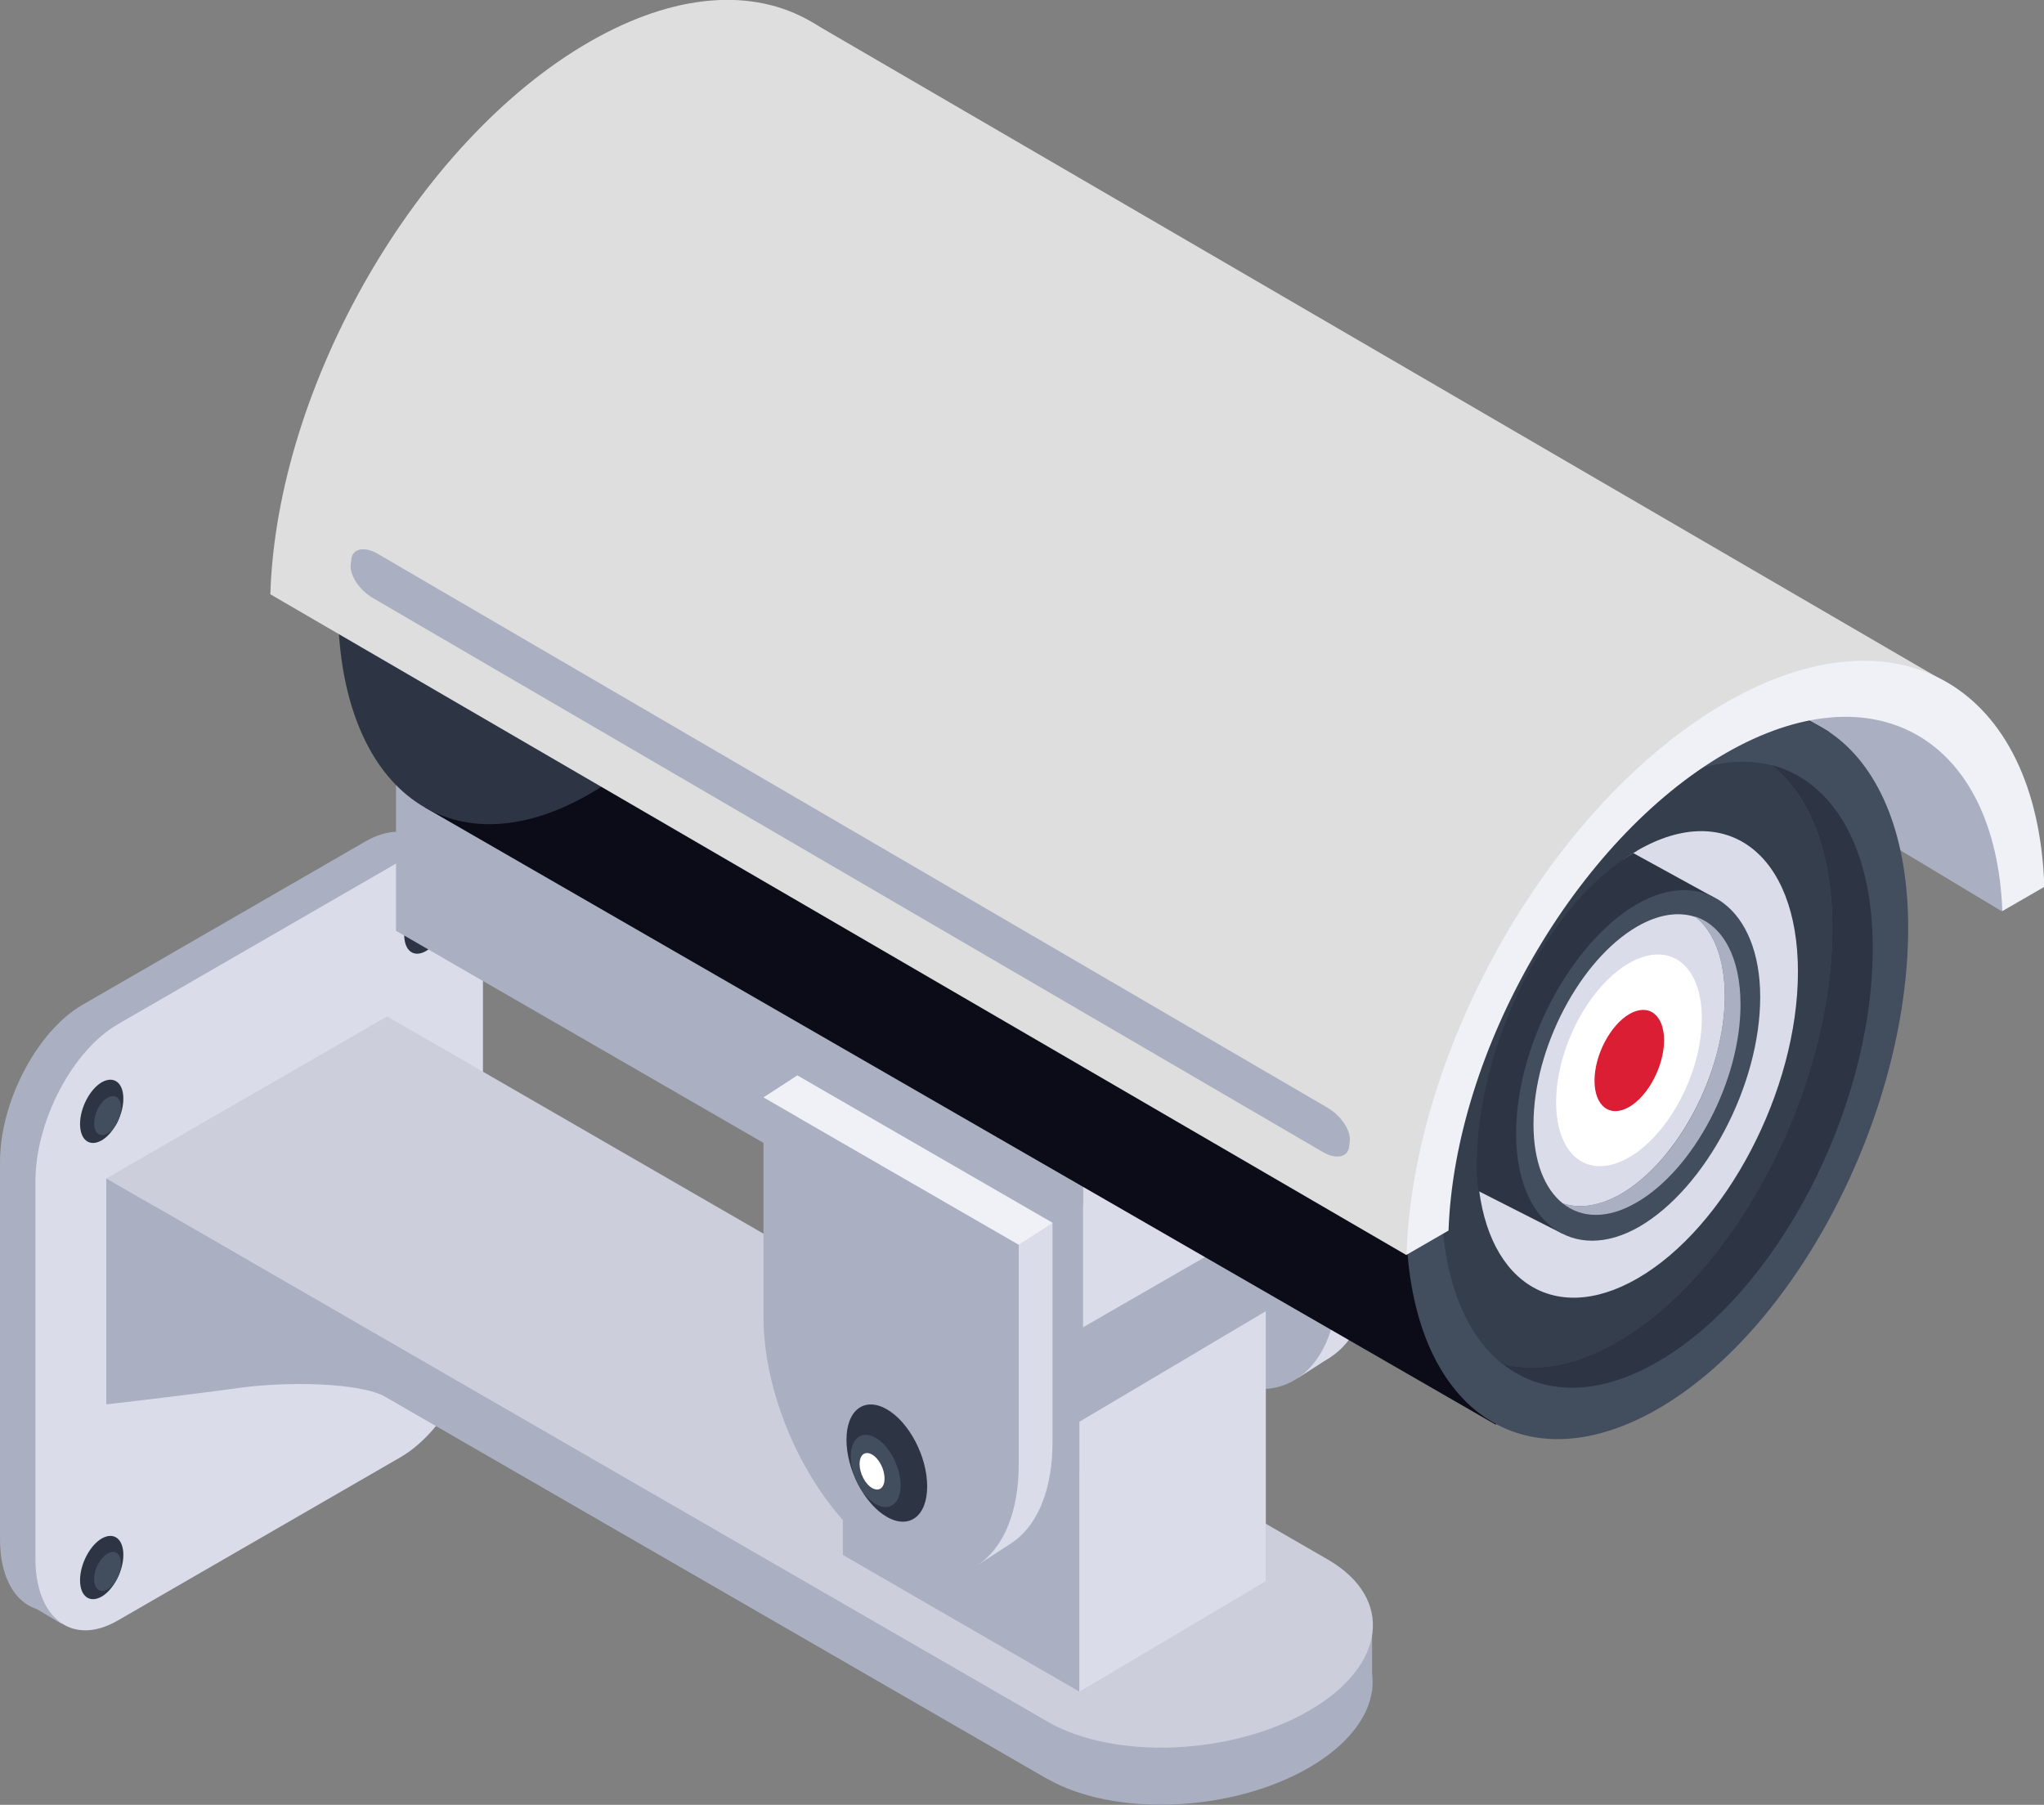 <?xml version="1.0" encoding="UTF-8"?> <svg xmlns="http://www.w3.org/2000/svg" width="154" height="136" viewBox="0 0 154 136" fill="none"><rect x="0" y="0" width="154" height="136" fill="#808080" stroke="none"/><g clip-path="url(#clip0_137_1424)"><path d="M27.512 108.345L6.204 120.653C2.793 122.63 0 120.504 0 115.982V87.561C0 83.014 2.793 77.7 6.204 75.723L27.512 63.416C30.924 61.438 33.717 63.564 33.717 68.087V96.507C33.717 101.055 30.924 106.368 27.512 108.345Z" fill="#AAAFC1"></path><path d="M4.622 122.358L2.274 120.949V118.997L6.007 120.307L4.622 122.358Z" fill="#AAAFC1"></path><path d="M30.182 109.803L8.874 122.111C5.463 124.088 2.669 121.963 2.669 117.44V89.019C2.669 84.472 5.463 79.158 8.874 77.181L30.182 64.874C33.593 62.897 36.386 65.022 36.386 69.545V97.966C36.386 102.513 33.593 107.826 30.182 109.803Z" fill="#DADCEA"></path><path d="M9.294 117.168C9.294 118.379 8.553 119.788 7.663 120.307C6.748 120.826 6.031 120.282 6.031 119.071C6.031 117.86 6.773 116.451 7.663 115.932C8.577 115.413 9.294 115.957 9.294 117.168Z" fill="#2D3544"></path><path d="M9.121 117.835C9.121 118.577 8.676 119.442 8.108 119.763C7.539 120.084 7.094 119.763 7.094 118.997C7.094 118.231 7.539 117.391 8.108 117.069C8.676 116.748 9.121 117.069 9.121 117.835Z" fill="#424D5E"></path><path d="M9.294 82.791C9.294 84.002 8.553 85.411 7.663 85.93C6.748 86.449 6.031 85.905 6.031 84.694C6.031 83.483 6.773 82.075 7.663 81.555C8.577 81.037 9.294 81.58 9.294 82.791Z" fill="#2D3544"></path><path d="M9.121 83.483C9.121 84.225 8.676 85.09 8.108 85.411C7.539 85.732 7.094 85.411 7.094 84.645C7.094 83.879 7.539 83.038 8.108 82.717C8.676 82.396 9.121 82.717 9.121 83.483Z" fill="#424D5E"></path><path d="M33.717 102.908C33.717 104.119 32.975 105.528 32.086 106.047C31.171 106.566 30.454 106.022 30.454 104.811C30.454 103.6 31.196 102.192 32.086 101.673C33 101.154 33.717 101.697 33.717 102.908Z" fill="#2D3544"></path><path d="M33.544 103.576C33.544 104.317 33.099 105.182 32.531 105.503C31.962 105.824 31.517 105.503 31.517 104.737C31.517 103.971 31.962 103.131 32.531 102.809C33.099 102.488 33.544 102.809 33.544 103.576Z" fill="#424D5E"></path><path d="M33.717 68.531C33.717 69.742 32.975 71.151 32.086 71.67C31.171 72.189 30.454 71.645 30.454 70.434C30.454 69.223 31.196 67.815 32.086 67.296C33 66.777 33.717 67.32 33.717 68.531Z" fill="#2D3544"></path><path d="M33.544 69.223C33.544 69.965 33.099 70.83 32.531 71.151C31.962 71.472 31.517 71.151 31.517 70.385C31.517 69.619 31.962 68.778 32.531 68.457C33.099 68.136 33.544 68.457 33.544 69.223Z" fill="#424D5E"></path><path d="M100.038 121.814L29.144 80.888L7.984 93.097L78.879 134.023C83.921 136.939 92.796 136.568 98.605 133.207C104.414 129.846 105.056 124.731 100.014 121.814H100.038Z" fill="#AAAFC1"></path><path d="M103.375 121.79H99.049V127.474H103.375V121.79Z" fill="#AAAFC1"></path><path d="M100.038 117.514L29.168 76.588L8.009 88.797L78.903 129.723C83.946 132.639 92.82 132.268 98.629 128.907C104.438 125.546 105.081 120.43 100.038 117.514Z" fill="#CCCFDB"></path><path d="M8.009 88.797V105.824C8.009 105.824 13.077 105.256 18.169 104.564C21.654 104.095 27.167 104.169 29.095 105.281C42.047 112.744 78.879 134.023 78.879 134.023V129.723L8.009 88.797Z" fill="#AAAFC1"></path><path d="M97.813 103.823L100.236 102.266L101.62 98.114L96.478 100.832L97.813 103.823Z" fill="#DADCEA"></path><path d="M84.144 66.999V83.533C84.144 90.576 88.469 98.855 93.759 101.895C99.049 104.959 103.375 101.673 103.375 94.629V78.096L84.144 66.999Z" fill="#DADCEA"></path><path d="M81.598 68.63V85.164C81.598 92.207 85.924 100.486 91.213 103.526C96.503 106.591 100.829 103.304 100.829 96.26V79.727L81.598 68.63Z" fill="#AAAFC1"></path><path d="M84.144 66.999L81.598 68.63L100.854 79.727L103.375 78.096L84.144 66.999Z" fill="#F0F1F7"></path><path d="M95.366 119.145L77.544 108.84V88.525L95.366 98.806V119.145Z" fill="#AAAFC1"></path><path d="M81.326 127.474L63.503 117.168V96.853L81.326 107.134V127.474Z" fill="#AAAFC1"></path><path d="M95.366 98.806L81.326 107.134L63.503 96.853L77.544 88.525L95.366 98.806Z" fill="#AAAFC1"></path><path d="M81.598 100.017L29.836 70.138V57.534L81.598 87.413V100.017Z" fill="#AAAFC1"></path><path d="M108.912 71.645L81.598 87.413V100.017L108.912 84.274V71.645Z" fill="#DADCEA"></path><path d="M150.836 68.68L120.283 50.293L123.67 44.781C123.67 44.781 144.36 49.23 147.4 53.53C153.481 62.106 150.836 68.655 150.836 68.655V68.68Z" fill="#AAAFC1"></path><path d="M137.784 55.136L56.384 8.254L32.011 60.845L112.694 107.357L137.784 55.136Z" fill="#0B0C17"></path><path d="M143.767 70.088C143.692 84.126 135.263 100.239 124.856 106.195C114.4 112.176 105.946 105.824 105.946 91.911C105.946 77.997 114.4 61.834 124.856 55.804C135.288 49.774 143.841 56.174 143.767 70.088Z" fill="#424D5E"></path><path d="M133.508 57.682C136.351 59.956 138.081 64.231 138.056 70.088C137.982 82.149 130.74 96.013 121.816 101.129C118.627 102.958 115.686 103.427 113.189 102.76C116.131 105.108 120.283 105.281 124.856 102.636C133.805 97.521 141.047 83.681 141.097 71.596C141.146 63.86 138.081 58.868 133.508 57.657V57.682Z" fill="#2D3544"></path><path d="M121.816 101.129C130.764 96.013 138.007 82.173 138.056 70.088C138.081 64.231 136.326 59.956 133.508 57.682C130.987 57.015 128.045 57.509 124.856 59.338C115.883 64.528 108.616 78.417 108.616 90.378C108.616 96.236 110.371 100.511 113.189 102.785C115.685 103.427 118.652 102.958 121.816 101.154V101.129Z" fill="#343E4C"></path><path d="M123.348 64.108C123.002 64.305 122.656 64.528 122.31 64.775L128.07 68.111L118.454 92.281L111.31 88.204C111.706 96.409 116.946 100.041 123.373 96.334C130.047 92.479 135.461 82.149 135.461 73.227C135.461 64.305 130.047 60.227 123.373 64.083L123.348 64.108Z" fill="#DADCEA"></path><path d="M129.034 67.567L123.052 64.281C116.526 68.161 111.261 78.788 111.261 87.882C111.261 88.253 111.261 89.242 111.409 89.76L117.737 92.973L129.034 67.567Z" fill="#2D3544"></path><path d="M132.618 75.13C132.618 81.778 128.515 89.513 123.521 92.43C118.503 95.321 114.227 92.084 114.227 85.436C114.227 78.788 118.33 71.052 123.324 68.136C128.342 65.244 132.618 68.482 132.618 75.13Z" fill="#424D5E"></path><path d="M127.749 69.1C129.108 70.187 129.949 72.238 129.949 75.056C129.949 80.789 126.463 87.462 122.137 89.958C120.506 90.897 118.998 91.095 117.737 90.675C119.146 91.812 121.124 91.886 123.324 90.601C127.625 88.105 131.135 81.432 131.135 75.698C131.135 72.139 129.8 69.767 127.749 69.075V69.1Z" fill="#AAAFC1"></path><path d="M122.137 89.958C126.438 87.462 129.948 80.789 129.948 75.056C129.948 72.238 129.108 70.187 127.748 69.1C126.488 68.68 124.98 68.877 123.348 69.817C119.047 72.312 115.537 78.985 115.537 84.719C115.537 87.536 116.378 89.588 117.737 90.675C118.998 91.095 120.506 90.897 122.137 89.958Z" fill="#DADCEA"></path><path d="M63.281 23.75C63.207 37.787 54.778 53.901 44.371 59.857C33.915 65.838 25.461 59.486 25.461 45.572C25.461 31.658 33.915 15.496 44.371 9.465C54.803 3.435 63.355 9.836 63.281 23.75Z" fill="#2D3544"></path><path d="M20.369 44.781L105.971 94.58C105.971 94.58 112.002 69.149 122.162 60.598C132.989 51.479 147.4 51.874 147.4 51.874L61.18 1.681C61.18 1.681 44.396 3.93391e-06 32.011 16.311C25.189 25.307 20.369 44.781 20.369 44.781Z" fill="#DEDEDF"></path><path d="M109.135 92.751C109.604 79.158 118.75 63.267 129.998 56.768C141.245 50.293 150.366 55.631 150.861 68.655L154.025 66.826C153.53 51.701 142.975 45.473 129.998 52.962C117.02 60.45 106.465 78.862 105.971 94.555L109.135 92.726V92.751Z" fill="#F0F1F7"></path><path d="M23.533 42.953C24.002 29.36 33.148 13.469 44.396 6.969C55.643 0.47 64.764 5.832 65.258 18.857L68.423 17.028C67.928 1.903 57.373 -4.325 44.396 3.163C31.418 10.652 20.863 29.063 20.369 44.757L23.533 42.928V42.953Z" fill="#DEDEDF"></path><path d="M128.218 76.736C128.218 80.789 125.771 85.46 122.73 87.215C119.69 88.97 117.243 87.116 117.243 83.063C117.243 79.01 119.69 74.339 122.73 72.584C125.771 70.83 128.218 72.683 128.218 76.736Z" fill="white"></path><path d="M125.375 78.392C125.375 80.32 124.189 82.569 122.755 83.409C121.297 84.249 120.135 83.36 120.135 81.432C120.135 79.504 121.321 77.255 122.755 76.415C124.213 75.575 125.375 76.465 125.375 78.392Z" fill="#DC1E35"></path><path d="M99.643 86.795L28.081 45.053C27.068 44.46 26.326 43.323 26.425 42.532L26.474 42.112C26.573 41.322 27.488 41.148 28.477 41.742L100.038 83.483C101.052 84.076 101.793 85.213 101.695 86.004L101.645 86.424C101.546 87.215 100.632 87.388 99.643 86.795Z" fill="#AAAFC1"></path><path d="M73.737 117.885L76.16 116.303L77.544 112.151L72.402 114.87L73.737 117.885Z" fill="#DADCEA"></path><path d="M60.067 81.037V97.57C60.067 104.613 64.393 112.893 69.683 115.932C74.973 118.997 79.299 115.71 79.299 108.667V92.133L60.067 81.037Z" fill="#DADCEA"></path><path d="M57.522 82.692V99.226C57.522 106.269 61.847 114.548 67.137 117.588C72.427 120.653 76.753 117.366 76.753 110.322V93.789L57.522 82.692Z" fill="#AAAFC1"></path><path d="M60.068 81.037L57.522 82.692L76.753 93.789L79.299 92.158L60.068 81.037Z" fill="#F0F1F7"></path><path d="M95.366 119.145L81.326 127.474V107.134L95.366 98.806V119.145Z" fill="#DADCEA"></path><path d="M63.775 108.494C63.775 110.743 65.135 113.337 66.816 114.301C68.497 115.265 69.856 114.252 69.856 112.003C69.856 109.754 68.497 107.159 66.816 106.195C65.135 105.231 63.775 106.245 63.775 108.494Z" fill="#2D3544"></path><path d="M64.097 109.754C64.097 111.138 64.937 112.744 65.975 113.337C67.013 113.931 67.854 113.313 67.854 111.929C67.854 110.545 67.013 108.938 65.975 108.345C64.937 107.752 64.097 108.37 64.097 109.754Z" fill="#424D5E"></path><path d="M64.764 110.322C64.764 111.014 65.184 111.83 65.704 112.126C66.223 112.423 66.643 112.126 66.643 111.41C66.643 110.693 66.223 109.902 65.704 109.606C65.184 109.309 64.764 109.606 64.764 110.322Z" fill="white"></path></g><defs><clipPath id="clip0_137_1424"><rect width="154" height="136" fill="white"></rect></clipPath></defs></svg> 